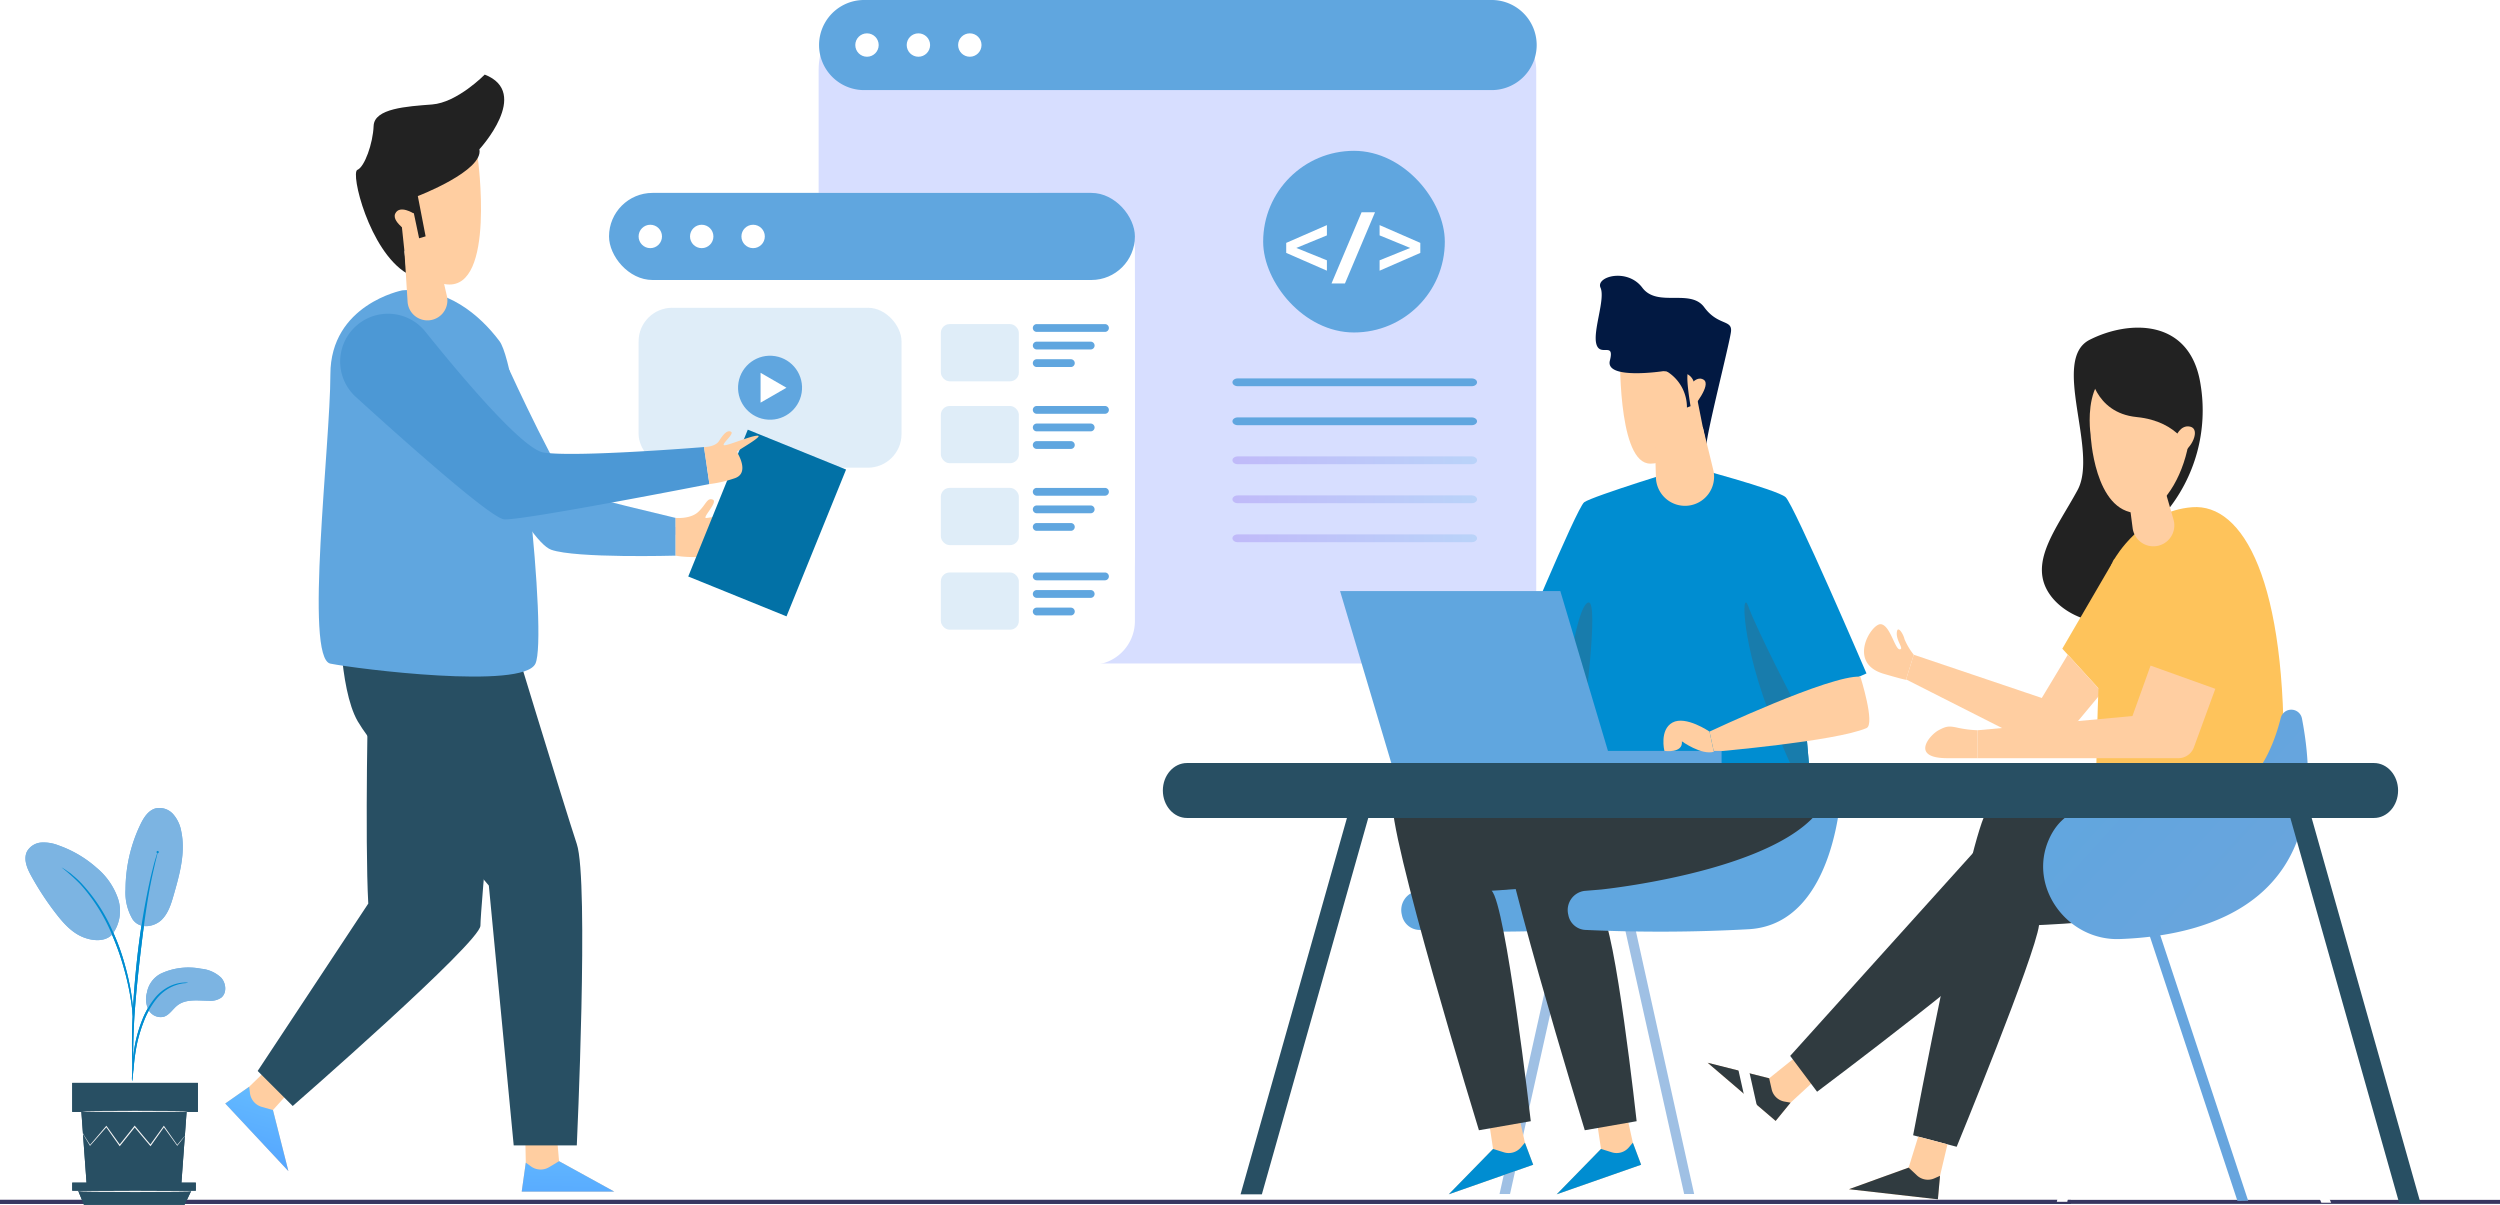 <svg xmlns="http://www.w3.org/2000/svg" xmlns:xlink="http://www.w3.org/1999/xlink" width="570" height="274.699" viewBox="0 0 570 274.699">
  <defs>
    <linearGradient id="linear-gradient" x1="0.549" y1="4.212" x2="0.436" y2="-4.431" gradientUnits="objectBoundingBox">
      <stop offset="0" stop-color="#0271a6"/>
      <stop offset="1" stop-color="#94ffff"/>
    </linearGradient>
    <filter id="Rectangle_45" x="129.858" y="37.981" width="137.9" height="122.629" filterUnits="userSpaceOnUse">
      <feOffset dy="3" input="SourceAlpha"/>
      <feGaussianBlur stdDeviation="3" result="blur"/>
      <feFlood flood-opacity="0.161"/>
      <feComposite operator="in" in2="blur"/>
      <feComposite in="SourceGraphic"/>
    </filter>
    <linearGradient id="linear-gradient-6" y1="0.5" x2="1" y2="0.5" gradientUnits="objectBoundingBox">
      <stop offset="0" stop-color="#6627e0"/>
      <stop offset="1" stop-color="#44a5e0"/>
    </linearGradient>
    <linearGradient id="linear-gradient-7" x1="0.998" y1="-8.286" x2="0.358" y2="3.571" gradientUnits="objectBoundingBox">
      <stop offset="0" stop-color="#94ffff"/>
      <stop offset="1" stop-color="#4995ff"/>
    </linearGradient>
    <linearGradient id="linear-gradient-8" x1="1.227" y1="-2.707" x2="0.289" y2="1.561" xlink:href="#linear-gradient-7"/>
    <linearGradient id="linear-gradient-12" x1="0.134" y1="0.201" x2="1.565" y2="1.168" gradientUnits="objectBoundingBox">
      <stop offset="0" stop-color="#60a6df"/>
      <stop offset="1" stop-color="#71a3db"/>
    </linearGradient>
  </defs>
  <g id="IT_Service_Fiji_ic_4" transform="translate(-212 -2213)">
    <g id="IT_Service_Nicaragua_ic_5" transform="translate(-600 -487.938)">
      <g id="Hire_Laravel_section_1" transform="translate(812 2699)">
        <g id="Hire_Laravel_section_1-2" data-name="Hire_Laravel_section_1" transform="translate(0 0)">
          <g id="Group_257103" data-name="Group 257103" transform="translate(0 186.133)">
            <g id="Group_257094" data-name="Group 257094" transform="translate(0 89.374)">
              <rect id="Rectangle_158365" data-name="Rectangle 158365" width="472.165" height="0.913" fill="#373660"/>
            </g>
            <g id="Group_254277" data-name="Group 254277" transform="translate(5.804)">
              <g id="Group_254259" data-name="Group 254259">
                <g id="Group_254245" data-name="Group 254245" transform="translate(27.492 36.421)">
                  <g id="Group_254244" data-name="Group 254244">
                    <path id="Path_110419" data-name="Path 110419" d="M690.957,377.23a14.847,14.847,0,0,1,9.211-1.119,7.65,7.65,0,0,1,4.55,2.031c1.137,1.255,1.352,3.463.047,4.542a4.355,4.355,0,0,1-2.869.727c-2.435-.028-5.136-.457-7.081,1.008-1.11.836-1.848,2.225-3.175,2.636a3.137,3.137,0,0,1-3.451-1.535,5.363,5.363,0,0,1-.39-3.956A6.041,6.041,0,0,1,690.957,377.23Z" transform="translate(-687.598 -375.851)" fill="#7cb4e2"/>
                  </g>
                </g>
                <g id="Group_254247" data-name="Group 254247" transform="translate(22.815)">
                  <g id="Group_254246" data-name="Group 254246">
                    <path id="Path_110420" data-name="Path 110420" d="M682.266,347.135c1.713,2.447,5.043,1.636,6.586.143s2.2-3.658,2.79-5.722c1.357-4.716,2.725-9.663,1.716-14.465a8.038,8.038,0,0,0-1.848-3.933,4.2,4.2,0,0,0-3.979-1.324c-1.679.443-2.722,2.088-3.476,3.652a34.488,34.488,0,0,0-3.407,14.8,11.96,11.96,0,0,0,1.618,6.851" transform="translate(-680.648 -321.725)" fill="#7cb4e2"/>
                  </g>
                </g>
                <g id="Group_254249" data-name="Group 254249" transform="translate(0 7.872)">
                  <g id="Group_254248" data-name="Group 254248">
                    <path id="Path_110421" data-name="Path 110421" d="M666.47,354.472a8.9,8.9,0,0,0,1.385-8.192A15.791,15.791,0,0,0,663,339.241a26.112,26.112,0,0,0-8.688-5.127,9.262,9.262,0,0,0-3.908-.664,4.1,4.1,0,0,0-3.279,1.984c-.914,1.744-.038,3.859.91,5.585a66.149,66.149,0,0,0,5.707,8.69c1.711,2.206,3.67,4.381,6.277,5.378s5.314.879,6.7-.929" transform="translate(-646.742 -333.424)" fill="#7cb4e2"/>
                  </g>
                </g>
                <g id="Group_254252" data-name="Group 254252" transform="translate(24.285 39.818)">
                  <g id="Group_254251" data-name="Group 254251">
                    <g id="Group_254250" data-name="Group 254250">
                      <path id="Path_110422" data-name="Path 110422" d="M682.864,403.4a5.352,5.352,0,0,0,.155-1.112l.3-3.035A43.8,43.8,0,0,1,684,394.8a34.312,34.312,0,0,1,1.618-5.253A19.342,19.342,0,0,1,688.3,384.8a10.011,10.011,0,0,1,3.391-2.819,9.478,9.478,0,0,1,2.856-.889,5.379,5.379,0,0,0,1.107-.16,5.2,5.2,0,0,0-1.126-.018,8.641,8.641,0,0,0-2.978.775,10,10,0,0,0-3.577,2.844,18.91,18.91,0,0,0-2.78,4.848,32.141,32.141,0,0,0-1.606,5.339,37.581,37.581,0,0,0-.592,4.506c-.1,1.289-.133,2.332-.15,3.053A5.249,5.249,0,0,0,682.864,403.4Z" transform="translate(-682.833 -380.9)" fill="#008dd1"/>
                    </g>
                  </g>
                </g>
                <g id="Group_254255" data-name="Group 254255" transform="translate(24.285 9.83)">
                  <g id="Group_254254" data-name="Group 254254">
                    <g id="Group_254253" data-name="Group 254253">
                      <path id="Path_110423" data-name="Path 110423" d="M683.073,386.486a2.18,2.18,0,0,0,.03-.516c0-.388,0-.875,0-1.475,0-1.28,0-3.133.065-5.42.114-4.576.507-9.5,1.268-16.443.721-6.528,1.688-14.125,2.708-19.064.219-1.123.439-2.134.647-3.019s.367-1.653.53-2.271c.14-.583.254-1.057.345-1.434a.259.259,0,1,0-.089-.026c-.113.371-.254.839-.429,1.414-.19.613-.385,1.373-.607,2.257s-.474,1.89-.715,3.012a167.564,167.564,0,0,0-2.847,17.69c-.762,6.957-1.106,13.291-1.137,17.878-.027,2.294.022,4.15.08,5.432.037.6.067,1.087.09,1.474A2.2,2.2,0,0,0,683.073,386.486Z" transform="translate(-682.833 -336.334)" fill="#008dd1"/>
                    </g>
                  </g>
                </g>
                <g id="Group_254258" data-name="Group 254258" transform="translate(8.213 13.566)">
                  <g id="Group_254257" data-name="Group 254257">
                    <g id="Group_254256" data-name="Group 254256">
                      <path id="Path_110424" data-name="Path 110424" d="M675.291,376.085a9.853,9.853,0,0,0-.011-1.541c-.057-.991-.193-2.422-.472-4.175a54.927,54.927,0,0,0-1.358-6.083,49.705,49.705,0,0,0-2.544-7.2,38.335,38.335,0,0,0-7.47-11.632,18.882,18.882,0,0,0-1.758-1.634c-.269-.228-.507-.455-.75-.635l-.682-.47a9.976,9.976,0,0,0-1.3-.831,46.033,46.033,0,0,1,4.252,3.794,40.39,40.39,0,0,1,7.283,11.59,56.816,56.816,0,0,1,2.558,7.131,61.818,61.818,0,0,1,1.445,6.022c.318,1.735.5,3.152.614,4.134A9.886,9.886,0,0,0,675.291,376.085Z" transform="translate(-658.948 -341.886)" fill="#008dd1"/>
                    </g>
                  </g>
                </g>
              </g>
              <g id="Group_254261" data-name="Group 254261" transform="translate(12.748 69.316)">
                <g id="Group_254260" data-name="Group 254260">
                  <path id="Path_110425" data-name="Path 110425" d="M665.686,424.738l1.224,16.772h21.546l1.224-16.772Z" transform="translate(-665.686 -424.738)" fill="#284f63"/>
                </g>
              </g>
              <g id="Group_254263" data-name="Group 254263" transform="translate(10.667 62.706)">
                <g id="Group_254262" data-name="Group 254262">
                  <rect id="Rectangle_158440" data-name="Rectangle 158440" width="28.647" height="6.611" fill="#284f63"/>
                </g>
              </g>
              <g id="Group_254265" data-name="Group 254265" transform="translate(10.667 85.446)">
                <g id="Group_254264" data-name="Group 254264">
                  <path id="Path_110426" data-name="Path 110426" d="M662.594,448.709v1.832h28.173v-1.832Z" transform="translate(-662.594 -448.709)" fill="#284f63"/>
                </g>
              </g>
              <g id="Group_254267" data-name="Group 254267" transform="translate(12.013 87.279)">
                <g id="Group_254266" data-name="Group 254266">
                  <path id="Path_110427" data-name="Path 110427" d="M665.914,454.657l-1.319-3.225h25.8l-1.539,3.225Z" transform="translate(-664.594 -451.432)" fill="#284f63"/>
                </g>
              </g>
              <g id="Group_254270" data-name="Group 254270" transform="translate(13.111 72.441)">
                <g id="Group_254269" data-name="Group 254269">
                  <g id="Group_254268" data-name="Group 254268">
                    <path id="Path_110428" data-name="Path 110428" d="M689.458,431.738a.727.727,0,0,1-.1.154l-.322.427-1.255,1.606-.056.071-.054-.074-3.084-4.265h.178l-3.036,4.3-.1.135-.106-.127-3.6-4.284.208,0-.2.249-3.219,4.036-.108.135-.1-.14-3.037-4.3.176.009-3.741,4.262-.067.075-.05-.085-1.172-1.968-.3-.523a.1.1,0,1,1,.034-.021l.332.5,1.229,1.932-.117-.009,3.681-4.314.093-.109.083.118,3.065,4.278-.207-.006,3.212-4.042.2-.249.1-.129.1.126,3.591,4.292-.2.008,3.066-4.277.09-.126.088.126,3.019,4.311-.11,0,1.305-1.566.35-.4A.708.708,0,0,1,689.458,431.738Z" transform="translate(-666.226 -429.382)" fill="#f5f5f5"/>
                  </g>
                </g>
              </g>
              <g id="Group_254273" data-name="Group 254273" transform="translate(12.927 69.072)">
                <g id="Group_254272" data-name="Group 254272">
                  <g id="Group_254271" data-name="Group 254271">
                    <path id="Path_110429" data-name="Path 110429" d="M690.068,424.508c0,.074-5.4.135-12.057.135s-12.058-.061-12.058-.135,5.4-.134,12.058-.134S690.068,424.434,690.068,424.508Z" transform="translate(-665.953 -424.374)" fill="#f5f5f5"/>
                  </g>
                </g>
              </g>
              <g id="Group_254276" data-name="Group 254276" transform="translate(11.923 87.325)">
                <g id="Group_254275" data-name="Group 254275">
                  <g id="Group_254274" data-name="Group 254274">
                    <path id="Path_110430" data-name="Path 110430" d="M690.668,451.636c0,.074-5.868.134-13.1.134s-13.1-.06-13.1-.134,5.866-.135,13.1-.135S690.668,451.562,690.668,451.636Z" transform="translate(-664.46 -451.501)" fill="#f5f5f5"/>
                  </g>
                </g>
              </g>
            </g>
          </g>
          <g id="Group_257104" data-name="Group 257104" transform="translate(0 0)">
            <g id="Group_257094-2" data-name="Group 257094">
              <g id="Group_257093" data-name="Group 257093" transform="translate(51.358 0)">
                <g id="Group_1" data-name="Group 1" transform="translate(0 0)">
                  <rect id="Rectangle_38" data-name="Rectangle 38" width="163.615" height="151.273" rx="16" transform="translate(135.288 1.937)" fill="#778fff" opacity="0.29"/>
                  <g id="Group_191" data-name="Group 191" transform="translate(123.604 48.194)">
                    <rect id="Rectangle_39" data-name="Rectangle 39" width="7.097" height="16.383" rx="3.549" transform="translate(1.458 25.557)" fill="url(#linear-gradient)"/>
                    <rect id="Rectangle_40" data-name="Rectangle 40" width="7.097" height="23.241" rx="3.549" transform="translate(14.293 18.7)" fill="url(#linear-gradient)"/>
                    <rect id="Rectangle_41" data-name="Rectangle 41" width="7.097" height="30.016" rx="3.549" transform="translate(27.128 11.925)" fill="url(#linear-gradient)"/>
                    <g id="Group_190" data-name="Group 190" transform="translate(0 1.265)">
                      <path id="Path_2217" data-name="Path 2217" d="M1552.167,873.244a.493.493,0,0,1-.071-.98c.195-.029,19.572-3.021,29.835-19.1a.493.493,0,1,1,.83.53c-10.511,16.468-30.324,19.517-30.524,19.546a.458.458,0,0,1-.071.005Z" transform="translate(-1551.672 -852.934)" fill="url(#linear-gradient)"/>
                    </g>
                    <path id="Path_2218" data-name="Path 2218" d="M1653.689,850.384a1.758,1.758,0,1,1-1.758-1.758A1.758,1.758,0,0,1,1653.689,850.384Z" transform="translate(-1621.254 -848.626)" fill="url(#linear-gradient)"/>
                  </g>
                  <g id="Group_217" data-name="Group 217" transform="translate(87.5 45.919)">
                    <g id="Group_193" data-name="Group 193">
                      <g id="Group_192" data-name="Group 192">
                        <rect id="Rectangle_44" data-name="Rectangle 44" width="119.9" height="104.629" rx="22.033" fill="#fff"/>
                      </g>
                    </g>
                    <g transform="matrix(1, 0, 0, 1, -138.86, -43.98)" filter="url(#Rectangle_45)">
                      <path id="Rectangle_45-2" data-name="Rectangle 45" d="M10,0h99.9a10,10,0,0,1,10,10V94.629a10,10,0,0,1-10,10H10a10,10,0,0,1-10-10V10A10,10,0,0,1,10,0Z" transform="translate(138.86 43.98)" fill="#fff"/>
                    </g>
                    <rect id="Rectangle_47" data-name="Rectangle 47" width="119.9" height="19.859" rx="9.929" fill="#60a6df"/>
                    <g id="Group_195" data-name="Group 195" transform="translate(6.743 7.262)">
                      <g id="Group_194" data-name="Group 194" transform="translate(0 0)">
                        <circle id="Ellipse_8" data-name="Ellipse 8" cx="2.667" cy="2.667" r="2.667" fill="#fff"/>
                      </g>
                    </g>
                    <g id="Group_197" data-name="Group 197" transform="translate(18.465 7.262)">
                      <g id="Group_196" data-name="Group 196" transform="translate(0 0)">
                        <circle id="Ellipse_9" data-name="Ellipse 9" cx="2.667" cy="2.667" r="2.667" fill="#fff"/>
                      </g>
                    </g>
                    <g id="Group_199" data-name="Group 199" transform="translate(30.187 7.262)">
                      <g id="Group_198" data-name="Group 198" transform="translate(0 0)">
                        <circle id="Ellipse_10" data-name="Ellipse 10" cx="2.667" cy="2.667" r="2.667" fill="#fff"/>
                      </g>
                    </g>
                    <rect id="Rectangle_48" data-name="Rectangle 48" width="59.947" height="36.457" rx="7.659" transform="translate(6.743 26.193)" fill="#60a6df" opacity="0.2"/>
                    <g id="Group_201" data-name="Group 201" transform="translate(28.344 36.05)">
                      <circle id="Ellipse_11" data-name="Ellipse 11" cx="7.297" cy="7.297" r="7.297" transform="matrix(0.16, -0.987, 0.987, 0.16, 0, 14.405)" fill="#60a6df"/>
                      <g id="Group_200" data-name="Group 200" transform="translate(6.21 4.965)">
                        <path id="Path_2219" data-name="Path 2219" d="M1486.839,1116.6l-5.9-3.405h0V1120h0Z" transform="translate(-1480.941 -1113.192)" fill="#fff"/>
                      </g>
                    </g>
                    <g id="Group_204" data-name="Group 204" transform="translate(5.852 76.176)" opacity="0.2">
                      <path id="Path_2222" data-name="Path 2222" d="M1416.749,1234.729h-32.678a.889.889,0,0,1,0-1.778h32.678a.889.889,0,1,1,0,1.778Z" transform="translate(-1383.181 -1232.951)" fill="url(#linear-gradient-6)"/>
                    </g>
                    <rect id="Rectangle_49" data-name="Rectangle 49" width="17.784" height="13.042" rx="2" transform="translate(75.656 29.913)" fill="#60a6df" opacity="0.2"/>
                    <rect id="Rectangle_50" data-name="Rectangle 50" width="17.784" height="13.042" rx="2" transform="translate(75.656 48.587)" fill="#60a6df" opacity="0.2"/>
                    <rect id="Rectangle_51" data-name="Rectangle 51" width="17.784" height="13.042" rx="2" transform="translate(75.656 67.26)" fill="#60a6df" opacity="0.2"/>
                    <rect id="Rectangle_51-2" data-name="Rectangle 51" width="17.784" height="13.042" rx="2" transform="translate(75.656 86.548)" fill="#60a6df" opacity="0.2"/>
                    <g id="Group_208" data-name="Group 208" transform="translate(96.626 29.914)">
                      <g id="Group_205" data-name="Group 205" transform="translate(0 0)">
                        <path id="Path_2223" data-name="Path 2223" d="M1708.818,1146.139h-15.561a.889.889,0,1,1,0-1.778h15.561a.889.889,0,1,1,0,1.778Z" transform="translate(-1692.367 -1144.361)" fill="#60a6df"/>
                      </g>
                      <g id="Group_206" data-name="Group 206" transform="translate(0.002 4.004)">
                        <path id="Path_2224" data-name="Path 2224" d="M1705.562,1159.779h-12.3a.889.889,0,0,1,0-1.779h12.3a.889.889,0,1,1,0,1.779Z" transform="translate(-1692.371 -1158.001)" fill="#60a6df"/>
                      </g>
                      <g id="Group_207" data-name="Group 207" transform="translate(0 8.009)">
                        <path id="Path_2225" data-name="Path 2225" d="M1701.036,1173.419h-7.78a.889.889,0,1,1,0-1.778h7.78a.889.889,0,1,1,0,1.778Z" transform="translate(-1692.366 -1171.641)" fill="#60a6df"/>
                      </g>
                    </g>
                    <g id="Group_212" data-name="Group 212" transform="translate(96.626 48.586)">
                      <g id="Group_209" data-name="Group 209" transform="translate(0 0)">
                        <path id="Path_2226" data-name="Path 2226" d="M1708.818,1209.739h-15.561a.889.889,0,1,1,0-1.779h15.561a.889.889,0,1,1,0,1.779Z" transform="translate(-1692.367 -1207.961)" fill="#60a6df"/>
                      </g>
                      <g id="Group_210" data-name="Group 210" transform="translate(0.002 4.004)">
                        <path id="Path_2227" data-name="Path 2227" d="M1705.562,1223.379h-12.3a.889.889,0,0,1,0-1.778h12.3a.889.889,0,1,1,0,1.778Z" transform="translate(-1692.371 -1221.601)" fill="#60a6df"/>
                      </g>
                      <g id="Group_211" data-name="Group 211" transform="translate(0 8.009)">
                        <path id="Path_2228" data-name="Path 2228" d="M1701.036,1237.02h-7.78a.889.889,0,1,1,0-1.778h7.78a.889.889,0,1,1,0,1.778Z" transform="translate(-1692.366 -1235.241)" fill="#60a6df"/>
                      </g>
                    </g>
                    <g id="Group_216" data-name="Group 216" transform="translate(96.626 67.262)">
                      <g id="Group_213" data-name="Group 213" transform="translate(0.001 0)">
                        <path id="Path_2229" data-name="Path 2229" d="M1708.818,1273.35h-15.561a.889.889,0,1,1,0-1.778h15.561a.889.889,0,0,1,0,1.778Z" transform="translate(-1692.368 -1271.572)" fill="#60a6df"/>
                      </g>
                      <g id="Group_214" data-name="Group 214" transform="translate(0.002 4.004)">
                        <path id="Path_2230" data-name="Path 2230" d="M1705.562,1286.989h-12.3a.889.889,0,0,1,0-1.778h12.3a.889.889,0,1,1,0,1.778Z" transform="translate(-1692.371 -1285.211)" fill="#60a6df"/>
                      </g>
                      <g id="Group_215" data-name="Group 215" transform="translate(0 8.009)">
                        <path id="Path_2231" data-name="Path 2231" d="M1701.036,1300.629h-7.78a.889.889,0,1,1,0-1.778h7.78a.889.889,0,1,1,0,1.778Z" transform="translate(-1692.366 -1298.851)" fill="#60a6df"/>
                      </g>
                    </g>
                    <g id="Group_216-2" data-name="Group 216" transform="translate(96.626 86.55)">
                      <g id="Group_213-2" data-name="Group 213" transform="translate(0.001 0)">
                        <path id="Path_2229-2" data-name="Path 2229" d="M1708.818,1273.35h-15.561a.889.889,0,1,1,0-1.778h15.561a.889.889,0,0,1,0,1.778Z" transform="translate(-1692.368 -1271.572)" fill="#60a6df"/>
                      </g>
                      <g id="Group_214-2" data-name="Group 214" transform="translate(0.002 4.004)">
                        <path id="Path_2230-2" data-name="Path 2230" d="M1705.562,1286.989h-12.3a.889.889,0,0,1,0-1.778h12.3a.889.889,0,1,1,0,1.778Z" transform="translate(-1692.371 -1285.211)" fill="#60a6df"/>
                      </g>
                      <g id="Group_215-2" data-name="Group 215" transform="translate(0 8.009)">
                        <path id="Path_2231-2" data-name="Path 2231" d="M1701.036,1300.629h-7.78a.889.889,0,1,1,0-1.778h7.78a.889.889,0,1,1,0,1.778Z" transform="translate(-1692.366 -1298.851)" fill="#60a6df"/>
                      </g>
                    </g>
                  </g>
                  <path id="Rectangle_52" data-name="Rectangle 52" d="M10.272,0H153.344a10.272,10.272,0,1,1,0,20.543H10.272A10.272,10.272,0,0,1,10.272,0Z" transform="translate(135.288 1.937)" fill="#60a6df"/>
                  <g id="Group_224" data-name="Group 224" transform="translate(143.649 9.541)">
                    <g id="Group_219" data-name="Group 219" transform="translate(0 0)">
                      <g id="Group_218" data-name="Group 218">
                        <circle id="Ellipse_12" data-name="Ellipse 12" cx="2.667" cy="2.667" r="2.667" fill="#fff"/>
                      </g>
                    </g>
                    <g id="Group_221" data-name="Group 221" transform="translate(11.722 0)">
                      <g id="Group_220" data-name="Group 220" transform="translate(0)">
                        <circle id="Ellipse_13" data-name="Ellipse 13" cx="2.667" cy="2.667" r="2.667" fill="#fff"/>
                      </g>
                    </g>
                    <g id="Group_223" data-name="Group 223" transform="translate(23.445 0)">
                      <g id="Group_222" data-name="Group 222" transform="translate(0)">
                        <circle id="Ellipse_14" data-name="Ellipse 14" cx="2.667" cy="2.667" r="2.667" fill="#fff"/>
                      </g>
                    </g>
                  </g>
                  <g id="Group_225" data-name="Group 225" transform="translate(0 18.944)">
                    <path id="Path_2232" data-name="Path 2232" d="M1719.908,1586.41l.659,7.561,12.583,6.926h-21.1l.931-6.6-.146-7.565Z" transform="translate(-1644.459 -1346.226)" fill="#ffcea1"/>
                    <path id="Path_2233" data-name="Path 2233" d="M1712.05,1612.444l.931-6.6,1.167.853a3.747,3.747,0,0,0,4.143.187l2.272-1.366,12.583,6.926Z" transform="translate(-1644.457 -1357.772)" fill="url(#linear-gradient-7)"/>
                    <path id="Path_2234" data-name="Path 2234" d="M1557.217,1554.253l-5.077,5.642,3.527,13.923-14.4-15.419,5.459-3.824,5.429-5.27Z" transform="translate(-1541.267 -1323.808)" fill="#ffcea1"/>
                    <path id="Path_2235" data-name="Path 2235" d="M1541.27,1566.453l5.459-3.824.172,1.435a3.749,3.749,0,0,0,2.692,3.156l2.549.728,3.526,13.923Z" transform="translate(-1541.269 -1331.857)" fill="url(#linear-gradient-8)"/>
                    <path id="Path_2236" data-name="Path 2236" d="M1585.153,1327.88s-.8,36.761,0,51.146l-25.219,38.165,7.992,7.991s42.8-37.3,42.8-41.13,4-46.984,4-46.984Z" transform="translate(-1552.545 -1190.017)" fill="#284f63"/>
                    <path id="Path_2237" data-name="Path 2237" d="M1607.077,1285.48s-.237,18.78,4.158,26.373,29.893,37.453,29.893,37.453l5.669,59.244h14.385s2.8-60.335,0-68.726-16.783-54.341-16.783-54.341Z" transform="translate(-1581.03 -1164.398)" fill="#284f63"/>
                    <path id="Path_2238" data-name="Path 2238" d="M1691.115,1149.64s12.354,27.024,15.151,28.023,22.776,5.738,22.776,5.738V1192s-22.776.655-28.37-1.343-18.58-29.169-18.58-29.169Z" transform="translate(-1626.355 -1082.322)" fill="#60a6df"/>
                    <path id="Path_2239" data-name="Path 2239" d="M1614.142,1103.716s-16.382,3.2-16.382,19.18-5.994,64.731,0,65.929,43.952,5.994,46.75,0-3.7-67.527-8.191-73.521S1624.232,1102.818,1614.142,1103.716Z" transform="translate(-1573.791 -1054.523)" fill="#60a6df"/>
                    <path id="Path_2240" data-name="Path 2240" d="M1610.4,1120.79a10.9,10.9,0,0,1,16.479.593c8.72,10.854,22.25,26.817,26.977,27.575,7.192,1.153,36.561-1.246,36.561-1.246l1.241,8.433s-42.6,8.348-46.792,8.049c-2.949-.21-22.484-17.6-33.831-27.913a10.894,10.894,0,0,1-.634-15.494Z" transform="translate(-1581.269 -1062.787)" fill="#4c98d5"/>
                    <path id="Path_2241" data-name="Path 2241" d="M1658.752,1027.53s4.1,29.888-7,28.852-12.294-14.368-10.812-23.848Z" transform="translate(-1601.178 -1008.541)" fill="#ffcea1"/>
                    <path id="Path_2242" data-name="Path 2242" d="M1632.424,1016.432l-1.777-9.183s15.045-5.777,14.039-10.665c0,0,11.882-12.886,1.217-17.033,0,0-6.221,6.369-12,6.813s-13.183.888-13.331,4.886-2.074,9.378-3.7,10.021,2.666,18.418,11.257,23.6l-1.481-14.071,3.11.444,1.185,5.629Z" transform="translate(-1586.743 -979.55)" fill="#222"/>
                    <path id="Path_2243" data-name="Path 2243" d="M1653.326,1087.794l.833,3.607a4.543,4.543,0,0,1-5.274,5.484h0a4.541,4.541,0,0,1-3.689-4.181l-.721-11.577Z" transform="translate(-1603.627 -1040.925)" fill="#ffcea1"/>
                    <path id="Path_2244" data-name="Path 2244" d="M1643.255,1058.206s-3.264-2.112-4.263,0,4.263,5.008,4.263,5.008Z" transform="translate(-1600.237 -1026.508)" fill="#ffcea1"/>
                    <path id="Path_2245" data-name="Path 2245" d="M1800.709,1228.429s3.369.322,5.167-1.376,2-3.3,3.3-2.8-2.5,4.2-1.5,4.2a13.943,13.943,0,0,0,6.127-2.193c2.274-1.507,4.861,10.261-2.831,10.861s-10.262-.1-10.262-.1Z" transform="translate(-1698.026 -1127.35)" fill="#ffcea1"/>
                    <rect id="Rectangle_53" data-name="Rectangle 53" width="24.18" height="36.126" transform="translate(119.139 80.958) rotate(22.078)" fill="#0271a6"/>
                    <path id="Path_2246" data-name="Path 2246" d="M1817.05,1188.626s2.547.019,3.446-1.4,1.8-2.547,2.7-2.1-2.248,2.847-1.573,3.072,6.092-2.173,7.641-2.173-4.795,3.5-4.72,3.671,3.094,4.844-.49,6.039a27.552,27.552,0,0,1-5.761,1.326Z" transform="translate(-1707.9 -1103.701)" fill="#ffcea1"/>
                  </g>
                  <g id="Group_312185" data-name="Group 312185" transform="translate(0.398)">
                    <g id="Group_228" data-name="Group 228" transform="translate(229.244 88.215)">
                      <path id="Path_2250" data-name="Path 2250" d="M1875.51,1013.969h-53.366c-.662,0-1.2-.4-1.2-.889s.537-.889,1.2-.889h53.366c.662,0,1.2.4,1.2.889S1876.173,1013.969,1875.51,1013.969Z" transform="translate(-1820.945 -1012.191)" fill="#60a6df"/>
                    </g>
                    <g id="Group_229" data-name="Group 229" transform="translate(229.244 97.104)">
                      <path id="Path_2251" data-name="Path 2251" d="M1875.51,1044.25h-53.366c-.662,0-1.2-.4-1.2-.889s.537-.889,1.2-.889h53.366c.663,0,1.2.4,1.2.889S1876.173,1044.25,1875.51,1044.25Z" transform="translate(-1820.946 -1042.471)" fill="#60a6df"/>
                    </g>
                    <g id="Group_230" data-name="Group 230" transform="translate(229.244 105.997)">
                      <path id="Path_2252" data-name="Path 2252" d="M1875.51,1074.539h-53.366c-.662,0-1.2-.4-1.2-.889s.537-.889,1.2-.889h53.366c.663,0,1.2.4,1.2.889s-.536.889-1.2.889Z" transform="translate(-1820.946 -1072.761)" opacity="0.2" fill="url(#linear-gradient-6)"/>
                    </g>
                    <g id="Group_231" data-name="Group 231" transform="translate(229.244 114.891)">
                      <path id="Path_2253" data-name="Path 2253" d="M1875.51,1104.829h-53.366c-.662,0-1.2-.4-1.2-.889s.537-.889,1.2-.889h53.366c.663,0,1.2.4,1.2.889s-.536.889-1.2.889Z" transform="translate(-1820.946 -1103.052)" opacity="0.2" fill="url(#linear-gradient-6)"/>
                    </g>
                    <g id="Group_232" data-name="Group 232" transform="translate(229.244 123.779)">
                      <path id="Path_2254" data-name="Path 2254" d="M1875.51,1135.109h-53.366c-.662,0-1.2-.4-1.2-.889s.537-.889,1.2-.889h53.366c.663,0,1.2.4,1.2.889s-.536.889-1.2.889Z" transform="translate(-1820.946 -1133.331)" opacity="0.2" fill="url(#linear-gradient-6)"/>
                    </g>
                  </g>
                </g>
              </g>
              <rect id="Rectangle_158365-2" data-name="Rectangle 158365" width="570" height="0.913" transform="translate(0 275.507)" fill="#373660"/>
            </g>
            <g id="Group_254277-2" data-name="Group 254277" transform="translate(5.804 186.133)">
              <g id="Group_254259-2" data-name="Group 254259">
                <g id="Group_254245-2" data-name="Group 254245" transform="translate(27.492 36.421)">
                  <g id="Group_254244-2" data-name="Group 254244">
                    <path id="Path_110419-2" data-name="Path 110419" d="M690.957,377.23a14.847,14.847,0,0,1,9.211-1.119,7.65,7.65,0,0,1,4.55,2.031c1.137,1.255,1.352,3.463.047,4.542a4.355,4.355,0,0,1-2.869.727c-2.435-.028-5.136-.457-7.081,1.008-1.11.836-1.848,2.225-3.175,2.636a3.137,3.137,0,0,1-3.451-1.535,5.363,5.363,0,0,1-.39-3.956A6.041,6.041,0,0,1,690.957,377.23Z" transform="translate(-687.598 -375.851)" fill="#7cb4e2"/>
                  </g>
                </g>
                <g id="Group_254247-2" data-name="Group 254247" transform="translate(22.815)">
                  <g id="Group_254246-2" data-name="Group 254246">
                    <path id="Path_110420-2" data-name="Path 110420" d="M682.266,347.135c1.713,2.447,5.043,1.636,6.586.143s2.2-3.658,2.79-5.722c1.357-4.716,2.725-9.663,1.716-14.465a8.038,8.038,0,0,0-1.848-3.933,4.2,4.2,0,0,0-3.979-1.324c-1.679.443-2.722,2.088-3.476,3.652a34.488,34.488,0,0,0-3.407,14.8,11.96,11.96,0,0,0,1.618,6.851" transform="translate(-680.648 -321.725)" fill="#7cb4e2"/>
                  </g>
                </g>
                <g id="Group_254249-2" data-name="Group 254249" transform="translate(0 7.872)">
                  <g id="Group_254248-2" data-name="Group 254248">
                    <path id="Path_110421-2" data-name="Path 110421" d="M666.47,354.472a8.9,8.9,0,0,0,1.385-8.192A15.791,15.791,0,0,0,663,339.241a26.112,26.112,0,0,0-8.688-5.127,9.262,9.262,0,0,0-3.908-.664,4.1,4.1,0,0,0-3.279,1.984c-.914,1.744-.038,3.859.91,5.585a66.149,66.149,0,0,0,5.707,8.69c1.711,2.206,3.67,4.381,6.277,5.378s5.314.879,6.7-.929" transform="translate(-646.742 -333.424)" fill="#7cb4e2"/>
                  </g>
                </g>
                <g id="Group_254252-2" data-name="Group 254252" transform="translate(24.285 39.818)">
                  <g id="Group_254251-2" data-name="Group 254251">
                    <g id="Group_254250-2" data-name="Group 254250">
                      <path id="Path_110422-2" data-name="Path 110422" d="M682.864,403.4a5.352,5.352,0,0,0,.155-1.112l.3-3.035A43.8,43.8,0,0,1,684,394.8a34.312,34.312,0,0,1,1.618-5.253A19.342,19.342,0,0,1,688.3,384.8a10.011,10.011,0,0,1,3.391-2.819,9.478,9.478,0,0,1,2.856-.889,5.379,5.379,0,0,0,1.107-.16,5.2,5.2,0,0,0-1.126-.018,8.641,8.641,0,0,0-2.978.775,10,10,0,0,0-3.577,2.844,18.91,18.91,0,0,0-2.78,4.848,32.141,32.141,0,0,0-1.606,5.339,37.581,37.581,0,0,0-.592,4.506c-.1,1.289-.133,2.332-.15,3.053A5.249,5.249,0,0,0,682.864,403.4Z" transform="translate(-682.833 -380.9)" fill="#008dd1"/>
                    </g>
                  </g>
                </g>
                <g id="Group_254255-2" data-name="Group 254255" transform="translate(24.285 9.83)">
                  <g id="Group_254254-2" data-name="Group 254254">
                    <g id="Group_254253-2" data-name="Group 254253">
                      <path id="Path_110423-2" data-name="Path 110423" d="M683.073,386.486a2.18,2.18,0,0,0,.03-.516c0-.388,0-.875,0-1.475,0-1.28,0-3.133.065-5.42.114-4.576.507-9.5,1.268-16.443.721-6.528,1.688-14.125,2.708-19.064.219-1.123.439-2.134.647-3.019s.367-1.653.53-2.271c.14-.583.254-1.057.345-1.434a.259.259,0,1,0-.089-.026c-.113.371-.254.839-.429,1.414-.19.613-.385,1.373-.607,2.257s-.474,1.89-.715,3.012a167.564,167.564,0,0,0-2.847,17.69c-.762,6.957-1.106,13.291-1.137,17.878-.027,2.294.022,4.15.08,5.432.037.6.067,1.087.09,1.474A2.2,2.2,0,0,0,683.073,386.486Z" transform="translate(-682.833 -336.334)" fill="#008dd1"/>
                    </g>
                  </g>
                </g>
                <g id="Group_254258-2" data-name="Group 254258" transform="translate(8.213 13.566)">
                  <g id="Group_254257-2" data-name="Group 254257">
                    <g id="Group_254256-2" data-name="Group 254256">
                      <path id="Path_110424-2" data-name="Path 110424" d="M675.291,376.085a9.853,9.853,0,0,0-.011-1.541c-.057-.991-.193-2.422-.472-4.175a54.927,54.927,0,0,0-1.358-6.083,49.705,49.705,0,0,0-2.544-7.2,38.335,38.335,0,0,0-7.47-11.632,18.882,18.882,0,0,0-1.758-1.634c-.269-.228-.507-.455-.75-.635l-.682-.47a9.976,9.976,0,0,0-1.3-.831,46.033,46.033,0,0,1,4.252,3.794,40.39,40.39,0,0,1,7.283,11.59,56.816,56.816,0,0,1,2.558,7.131,61.818,61.818,0,0,1,1.445,6.022c.318,1.735.5,3.152.614,4.134A9.886,9.886,0,0,0,675.291,376.085Z" transform="translate(-658.948 -341.886)" fill="#008dd1"/>
                    </g>
                  </g>
                </g>
              </g>
              <g id="Group_254261-2" data-name="Group 254261" transform="translate(12.748 69.316)">
                <g id="Group_254260-2" data-name="Group 254260">
                  <path id="Path_110425-2" data-name="Path 110425" d="M665.686,424.738l1.224,16.772h21.546l1.224-16.772Z" transform="translate(-665.686 -424.738)" fill="#284f63"/>
                </g>
              </g>
              <g id="Group_254263-2" data-name="Group 254263" transform="translate(10.667 62.706)">
                <g id="Group_254262-2" data-name="Group 254262">
                  <rect id="Rectangle_158440-2" data-name="Rectangle 158440" width="28.647" height="6.611" fill="#284f63"/>
                </g>
              </g>
              <g id="Group_254265-2" data-name="Group 254265" transform="translate(10.667 85.446)">
                <g id="Group_254264-2" data-name="Group 254264">
                  <path id="Path_110426-2" data-name="Path 110426" d="M662.594,448.709v1.832h28.173v-1.832Z" transform="translate(-662.594 -448.709)" fill="#284f63"/>
                </g>
              </g>
              <g id="Group_254267-2" data-name="Group 254267" transform="translate(12.013 87.279)">
                <g id="Group_254266-2" data-name="Group 254266">
                  <path id="Path_110427-2" data-name="Path 110427" d="M665.914,454.657l-1.319-3.225h25.8l-1.539,3.225Z" transform="translate(-664.594 -451.432)" fill="#284f63"/>
                </g>
              </g>
              <g id="Group_254270-2" data-name="Group 254270" transform="translate(13.111 72.441)">
                <g id="Group_254269-2" data-name="Group 254269">
                  <g id="Group_254268-2" data-name="Group 254268">
                    <path id="Path_110428-2" data-name="Path 110428" d="M689.458,431.738a.727.727,0,0,1-.1.154l-.322.427-1.255,1.606-.056.071-.054-.074-3.084-4.265h.178l-3.036,4.3-.1.135-.106-.127-3.6-4.284.208,0-.2.249-3.219,4.036-.108.135-.1-.14-3.037-4.3.176.009-3.741,4.262-.067.075-.05-.085-1.172-1.968-.3-.523a.1.1,0,1,1,.034-.021l.332.5,1.229,1.932-.117-.009,3.681-4.314.093-.109.083.118,3.065,4.278-.207-.006,3.212-4.042.2-.249.1-.129.1.126,3.591,4.292-.2.008,3.066-4.277.09-.126.088.126,3.019,4.311-.11,0,1.305-1.566.35-.4A.708.708,0,0,1,689.458,431.738Z" transform="translate(-666.226 -429.382)" fill="#f5f5f5"/>
                  </g>
                </g>
              </g>
              <g id="Group_254273-2" data-name="Group 254273" transform="translate(12.927 69.072)">
                <g id="Group_254272-2" data-name="Group 254272">
                  <g id="Group_254271-2" data-name="Group 254271">
                    <path id="Path_110429-2" data-name="Path 110429" d="M690.068,424.508c0,.074-5.4.135-12.057.135s-12.058-.061-12.058-.135,5.4-.134,12.058-.134S690.068,424.434,690.068,424.508Z" transform="translate(-665.953 -424.374)" fill="#f5f5f5"/>
                  </g>
                </g>
              </g>
              <g id="Group_254276-2" data-name="Group 254276" transform="translate(11.923 87.325)">
                <g id="Group_254275-2" data-name="Group 254275">
                  <g id="Group_254274-2" data-name="Group 254274">
                    <path id="Path_110430-2" data-name="Path 110430" d="M690.668,451.636c0,.074-5.868.134-13.1.134s-13.1-.06-13.1-.134,5.866-.135,13.1-.135S690.668,451.562,690.668,451.636Z" transform="translate(-664.46 -451.501)" fill="#f5f5f5"/>
                  </g>
                </g>
              </g>
            </g>
          </g>
          <g id="Group_312184" data-name="Group 312184" transform="translate(38.774 -30.41)">
            <g id="Group_176" data-name="Group 176" transform="translate(350.561 107.054)">
              <path id="Path_2170" data-name="Path 2170" d="M2477.109,1147.822a36.39,36.39,0,0,0,8.043-29.342c-2.34-15.157-16.383-14.7-25.287-10.173s2.062,25.354-2.755,34.259-11.532,16.787-6.131,24.085,20.728,10.072,24.231-3.357S2477.109,1147.822,2477.109,1147.822Z" transform="translate(-2372.76 -1105.539)" fill="#222"/>
              <path id="Path_2171" data-name="Path 2171" d="M2472.317,1245.17l-11.277,19.358,9.051,9.926,7.806-14.642Z" transform="translate(-2380.17 -1191.333)" fill="#fec35b"/>
              <path id="Path_2172" data-name="Path 2172" d="M2405.53,1298.95l-5.928,9.859-29.195-9.859-1.751,5.628,33.136,16.787,11.531-13.867Z" transform="translate(-2323.407 -1224.377)" fill="#ffcea1"/>
              <path id="Path_2173" data-name="Path 2173" d="M2477.434,1143.756s.777,17.711,10.7,17.906,18.379-27.33,5.45-32.115C2474.127,1122.347,2477.434,1143.756,2477.434,1143.756Z" transform="translate(-2390.113 -1119.381)" fill="#ffcea1"/>
              <path id="Path_2174" data-name="Path 2174" d="M2485.375,1223.34s6.131-10.8,17.662-11.678,21.684,16.583,20.809,59.791h-42.677S2481.582,1227.134,2485.375,1223.34Z" transform="translate(-2392.539 -1170.726)" fill="#fec35b"/>
              <path id="Path_2175" data-name="Path 2175" d="M2508.487,1212.253h0a4.776,4.776,0,0,1-7.018-3.58l-.729-5.6,7.828-4.044,2.222,7.71A4.775,4.775,0,0,1,2508.487,1212.253Z" transform="translate(-2404.564 -1162.981)" fill="#ffcea1"/>
              <path id="Path_2176" data-name="Path 2176" d="M2271.1,1537.41l-5.766,4.629-14.031-3.54,15.509,13.259,3.4-4.163,5.423-4.993Z" transform="translate(-2251.3 -1370.894)" fill="#ffcea1"/>
              <path id="Path_2177" data-name="Path 2177" d="M2266.816,1553.488l3.4-4.163-1.386-.246a3.652,3.652,0,0,1-2.923-2.791l-.569-2.519-14.03-3.541Z" transform="translate(-2251.303 -1372.627)" fill="#303b40"/>
              <path id="Path_2178" data-name="Path 2178" d="M2345.388,1405.93l-45.252,50.215,6.131,8.174s44.376-33.281,46.42-37.953S2345.388,1405.93,2345.388,1405.93Z" transform="translate(-2281.306 -1290.109)" fill="#303b40"/>
              <path id="Path_2179" data-name="Path 2179" d="M2515.369,1229.332l-8.14,24.812,17.954,6.083,7.328-24.214a10.252,10.252,0,0,0-2.022-9.634h0a8.849,8.849,0,0,0-15.12,2.954Z" transform="translate(-2408.55 -1177.883)" fill="#fec35b"/>
              <path id="Path_2180" data-name="Path 2180" d="M2425.96,1387.97s-32.406-4.291-36.2,0-16.933,74.065-16.933,74.065l9.927,2.627s17.906-43.542,18.782-50.549c0,0,36.1-1.418,43.111-7.548s11.094-18.6,11.094-18.6Z" transform="translate(-2325.969 -1277.903)" fill="#303b40"/>
              <path id="Path_2181" data-name="Path 2181" d="M2450.344,1305.37l-4.134,11.506-35.309,3.238-.024,6.367h45.794a3.788,3.788,0,0,0,3.558-2.487l4.876-13.327Z" transform="translate(-2349.349 -1228.321)" fill="#ffcea1"/>
              <g id="Group_172" data-name="Group 172" transform="translate(99.111 132.864)">
                <path id="Path_2182" data-name="Path 2182" d="M2530.041,1516.367l-21.689-65.5,2.217-.734,21.918,66.193Z" transform="translate(-2508.351 -1450.132)" fill="#67a5de"/>
              </g>
              <g id="Group_173" data-name="Group 173" transform="translate(79.62 133.807)">
                <path id="Path_2183" data-name="Path 2183" d="M2460.189,1518.072H2457.8l14.054-65.494,2.283.485Z" transform="translate(-2457.8 -1452.578)" fill="#fff"/>
              </g>
              <g id="Group_174" data-name="Group 174" transform="translate(111.345 132.769)">
                <path id="Path_2184" data-name="Path 2184" d="M2568.671,1516.638l-28.591-65.823,2.142-.931,28.679,66.755Z" transform="translate(-2540.08 -1449.884)" fill="#fff"/>
              </g>
              <g id="Group_175" data-name="Group 175" transform="translate(76.501 87.102)">
                <path id="Path_2185" data-name="Path 2185" d="M2508.719,1333.454a2.475,2.475,0,0,0-4.823-.166c-2.6,10.39-9.325,23.234-26.685,20.26-16.929-2.9-23.4,1.144-26.191,7.494-4.8,10.9,4.262,23.122,16.16,22.7C2488.122,1382.987,2516.67,1374.7,2508.719,1333.454Z" transform="translate(-2449.71 -1331.446)" fill="url(#linear-gradient-12)"/>
              </g>
              <path id="Path_2186" data-name="Path 2186" d="M2350.675,1583.91l-2.186,7.063-13.607,4.921,20.274,2.3.486-5.352,1.7-7.172Z" transform="translate(-2302.655 -1399.465)" fill="#ffcea1"/>
              <path id="Path_2187" data-name="Path 2187" d="M2477.22,1123.081s.895,9.537,10.724,10.51,12.224,7.785,12.224,7.785l.8-13.916-9.422-9.44h-10.121Z" transform="translate(-2390.111 -1113.208)" fill="#222"/>
              <path id="Path_2188" data-name="Path 2188" d="M2528,1166.384s1.044-2.973,3.368-2.408.427,4.964-2.2,6.131Z" transform="translate(-2421.313 -1141.4)" fill="#ffcea1"/>
              <path id="Path_2189" data-name="Path 2189" d="M2355.161,1609.458l.486-5.352-1.286.572a3.652,3.652,0,0,1-3.983-.676l-1.882-1.77-13.607,4.921Z" transform="translate(-2302.658 -1410.722)" fill="#303b40"/>
              <path id="Path_2190" data-name="Path 2190" d="M2355.125,1287.851a15,15,0,0,1-2.117-3.568c-.219-1.095-1.605-3.358-1.752-1.46s1.752,3.795.658,3.795-2.177-5.51-4.293-5.731-7.809,8.832.657,11.313c6.452,1.891,5.1,1.277,5.1,1.277Z" transform="translate(-2308.122 -1213.277)" fill="#ffcea1"/>
              <path id="Path_2191" data-name="Path 2191" d="M2391.921,1342.275a25.8,25.8,0,0,1-4.4-.544c-2.141-.486-2.725-.411-4.525.561-1.983,1.069-6.569,6.35,2.043,6.35h6.861Z" transform="translate(-2330.368 -1250.483)" fill="#ffcea1"/>
            </g>
            <g id="Group_186" data-name="Group 186" transform="translate(266.767 95.223)">
              <path id="Path_2193" data-name="Path 2193" d="M2031.34,1236.153s14.6-35.228,16.349-36.591,24.019-8.174,24.019-8.174,19.968,5.255,21.914,7.007,18.441,40.184,18.441,40.184l-14.355,6.336,1.752,20.241h-54.691l1.557-26.569Z" transform="translate(-1992.045 -1147.915)" fill="#008dd1"/>
              <path id="Path_2194" data-name="Path 2194" d="M2066.7,1287.992l-.373,6.371,1.541,4.4s3.7-27.475,1.166-26.955c-2.141.44-4.011,12.21-4.537,15.829Z" transform="translate(-2012.416 -1197.321)" fill="#187cac"/>
              <path id="Path_2195" data-name="Path 2195" d="M2182.439,1299.443c-2.609-4.857-11.268-21.755-13.021-26.718-1.6-4.533-1.825,8.394,5.912,27.3,7.022,17.159,7.774,16.044,8.12,11.11Z" transform="translate(-2076.333 -1197.331)" fill="#187cac"/>
              <g id="Group_178" data-name="Group 178" transform="translate(22.121 141.049)">
                <path id="Path_2196" data-name="Path 2196" d="M1989.194,1512.769H1986.8l15.255-68.311,2.278.511Z" transform="translate(-1986.8 -1444.458)" fill="#fff"/>
              </g>
              <path id="Path_2197" data-name="Path 2197" d="M1973.257,1403.918s49.264-5.017,52.184-23.627h2.627s-.874,31.388-21.02,32.67a365.421,365.421,0,0,1-37.506.161,4.159,4.159,0,0,1-3.765-3.446h0a4.4,4.4,0,0,1,3.643-5.439Z" transform="translate(-1951.696 -1263.982)" fill="#60a6df"/>
              <g id="Group_179" data-name="Group 179" transform="translate(36.35 141.049)">
                <path id="Path_2198" data-name="Path 2198" d="M2026.094,1512.769H2023.7l15.255-68.311,2.278.511Z" transform="translate(-2023.7 -1444.458)" fill="#9fc0e4"/>
              </g>
              <path id="Path_2199" data-name="Path 2199" d="M2002.681,1573.912l1.1,7.311-10.113,10.35,19.258-6.743-1.89-5.031-1.591-7.2Z" transform="translate(-1968.901 -1382.143)" fill="#ffcea1"/>
              <path id="Path_2200" data-name="Path 2200" d="M2012.927,1596.3l-1.89-5.031-.91,1.075a3.651,3.651,0,0,1-3.881,1.124l-2.464-.774-10.112,10.35Z" transform="translate(-1968.899 -1393.615)" fill="#008dd1"/>
              <g id="Group_180" data-name="Group 180" transform="translate(81.987 141.049)">
                <path id="Path_2201" data-name="Path 2201" d="M2157.205,1512.769l-15.141-67.8,2.278-.511,15.255,68.311Z" transform="translate(-2142.064 -1444.458)" fill="#fff"/>
              </g>
              <path id="Path_2202" data-name="Path 2202" d="M2001.28,1384.009s-40.208-1.068-40.775.846c-1.752,5.906,19.609,75.435,19.609,75.435l11.824-2.06s-5.721-49.631-8.933-52.55c0,0,41.6-2.177,45.106-10.316s3.628-12.651,3.628-12.651Z" transform="translate(-1948.46 -1265.47)" fill="#303b40"/>
              <path id="Path_2203" data-name="Path 2203" d="M2066.511,1573.912l1.1,7.311-10.113,10.35,19.258-6.743-1.89-5.031-1.59-7.2Z" transform="translate(-2008.12 -1382.143)" fill="#ffcea1"/>
              <path id="Path_2204" data-name="Path 2204" d="M2076.757,1596.3l-1.89-5.031-.91,1.075a3.651,3.651,0,0,1-3.881,1.124l-2.464-.774-10.112,10.35Z" transform="translate(-2008.119 -1393.615)" fill="#008dd1"/>
              <path id="Path_2205" data-name="Path 2205" d="M2063.871,1384.011s-40.208-1.068-40.775.846c-1.752,5.906,19.609,75.435,19.609,75.435l11.823-2.06s-4.889-44.73-8.1-47.649c0,0,42.845,1.336,46.349-6.8s1.554-21.066,1.554-21.066Z" transform="translate(-1986.917 -1265.472)" fill="#303b40"/>
              <g id="Group_181" data-name="Group 181" transform="translate(63.305 141.049)">
                <path id="Path_2206" data-name="Path 2206" d="M2108.755,1512.769l-15.141-67.8,2.278-.511,15.142,68.311Z" transform="translate(-2093.614 -1444.458)" fill="#9fc0e4"/>
              </g>
              <path id="Path_2207" data-name="Path 2207" d="M2071.688,1403.918s49.264-5.017,52.183-23.627h2.627s-.874,31.388-21.02,32.67a365.436,365.436,0,0,1-37.507.161,4.159,4.159,0,0,1-3.764-3.446h0a4.4,4.4,0,0,1,3.643-5.439Z" transform="translate(-2012.175 -1263.982)" fill="#60a6df"/>
              <path id="Path_2208" data-name="Path 2208" d="M2101.168,1149.03c3.86.792,11.82-4.7,13.727-10.677s0-14.743,0-14.743h-19.958S2094.364,1147.631,2101.168,1149.03Z" transform="translate(-2031.113 -1106.269)" fill="#ffcea1"/>
              <path id="Path_2209" data-name="Path 2209" d="M2096,1100.382s-13.346,2.05-12.2-2.4-2.255-.736-3.083-3.788,2.094-10.3.951-12.837,6.1-4.576,9.532,0,10.931.127,14.108,4.449,6.482,2.742,6.1,5.629-5.593,23.224-5.593,25.892l-2.807-14.195a2.976,2.976,0,0,0-2.671-2.389Z" transform="translate(-2022.291 -1078.636)" fill="#021942"/>
              <path id="Path_2210" data-name="Path 2210" d="M2134.52,1141.89s1.949-3.39,3.813-2.2-2.458,6.355-2.458,6.355Z" transform="translate(-2055.442 -1115.993)" fill="#ffcea1"/>
              <path id="Path_2211" data-name="Path 2211" d="M2121.4,1132.535a9.591,9.591,0,0,1,4.573,8.237l.826-.318s-1.4-8.022-.318-7.92-1.4-1.676-1.4-1.676l-4.475.19Z" transform="translate(-2046.894 -1110.723)" fill="#021942"/>
              <path id="Path_2212" data-name="Path 2212" d="M2126.528,1167.98l2.394,9.8a6.632,6.632,0,0,1-5.961,8.187h0a6.632,6.632,0,0,1-7.11-6.422l-.213-7.324Z" transform="translate(-2043.84 -1133.531)" fill="#ffcea1"/>
              <path id="Path_2213" data-name="Path 2213" d="M2182.264,1315.679s3.448,10.84,1.4,11.727c-7.014,3.029-34.805,5.4-34.805,5.4l-.988-4.6S2175.406,1315.242,2182.264,1315.679Z" transform="translate(-2063.643 -1224.276)" fill="#ffcea1"/>
              <g id="Group_185" data-name="Group 185" transform="translate(0 71.891)">
                <g id="Group_182" data-name="Group 182" transform="translate(0 0)">
                  <path id="Path_2214" data-name="Path 2214" d="M1991.322,1304.3H1941.1l-11.678-39.209h50.219Z" transform="translate(-1929.425 -1265.089)" fill="#60a6df"/>
                </g>
                <g id="Group_184" data-name="Group 184" transform="translate(58.679 36.441)">
                  <g id="Group_183" data-name="Group 183">
                    <rect id="Rectangle_36" data-name="Rectangle 36" width="28.299" height="2.769" fill="#60a6df"/>
                  </g>
                </g>
              </g>
              <path id="Path_2215" data-name="Path 2215" d="M2131.122,1344.215s-5.42-3.718-8.437-2.064-1.849,6.467-1.849,6.467,4.282.637,3.99-2.186c0,0,4.447,3.212,7.285,2.384Z" transform="translate(-2046.898 -1240.287)" fill="#ffcea1"/>
            </g>
            <g id="Group_226" data-name="Group 226" transform="translate(244.075 213.122)">
              <path id="Path_2247" data-name="Path 2247" d="M1875.427,1475.947h-4.857l25.871-91.533,4.5,1.273Z" transform="translate(-1870.57 -1384.414)" fill="#284f63"/>
            </g>
            <path id="Path_2249" data-name="Path 2249" d="M1830.118,1379.3h270.637c3.036,0,5.5-2.8,5.5-6.265h0c0-3.459-2.461-6.265-5.5-6.265H1830.118c-3.036,0-5.5,2.8-5.5,6.265h0C1824.625,1376.5,1827.083,1379.3,1830.118,1379.3Z" transform="translate(-1598.263 -1160.453)" fill="#284f63"/>
            <g id="Group_227" data-name="Group 227" transform="translate(482.578 214.58)">
              <path id="Path_2248" data-name="Path 2248" d="M2566.482,1476.584l-25.692-90.9,4.5-1.273,26.051,92.169Z" transform="translate(-2540.79 -1384.416)" fill="#284f63"/>
            </g>
          </g>
        </g>
        <g id="Group_257194" data-name="Group 257194" transform="translate(288 36.325)">
          <g id="Group_238" data-name="Group 238">
            <g id="Group_234" data-name="Group 234">
              <g id="Group_233" data-name="Group 233">
                <rect id="Rectangle_55" data-name="Rectangle 55" width="41.418" height="41.418" rx="20.709" fill="#60a6df"/>
              </g>
            </g>
            <g id="Group_237" data-name="Group 237" transform="translate(29.973 8.728)">
              <g id="Group_236" data-name="Group 236" transform="translate(0 0)">
                <path id="Path_2258" data-name="Path 2258" d="M2025.471,885.315h.441v.776h-.441v.921h-1.007v-.921h-1.68l-.059-.615,1.739-2.8v-.009h1.005Zm-1.787,0h.782v-1.337l-.063.1Z" transform="translate(-2022.725 -882.668)" fill="#60a6df"/>
              </g>
            </g>
          </g>
        </g>
      </g>
      <path id="Path_11276" data-name="Path 11276" d="M4.928-8.15c2.619,0,4.367-2.533,4.367-5.7,0-2.217-1.15-3.734-3.15-3.734A3.459,3.459,0,0,0,3.361-16.15H3.325l.238-1.183H1.544L-.756-5.45H1.311l.483-2.533a16.16,16.16,0,0,0,.281-1.85h.036A2.807,2.807,0,0,0,4.928-8.15ZM4.544-9.783c-1.3,0-1.95-1.067-1.95-2.433,0-1.833,1-3.684,2.75-3.684,1.183,0,1.817.817,1.817,2.15C7.161-11.783,6.178-9.783,4.544-9.783Zm5.284,1.35h2.083l1.033-5.317a2.429,2.429,0,0,1,2.35-2.1c1.15,0,1.567.7,1.35,1.786l-1.1,5.631h2.067l1.131-5.734c.4-1.983-.683-3.417-2.467-3.417a3.377,3.377,0,0,0-2.864,1.531h-.033l.3-1.433.65-3.35H12.242Zm14.784.283c2.617,0,4.369-2.533,4.369-5.7,0-2.217-1.15-3.734-3.15-3.734a3.459,3.459,0,0,0-2.783,1.433h-.033l.233-1.183H21.228L18.928-5.45H21l.486-2.533a16.16,16.16,0,0,0,.283-1.85H21.8A2.807,2.807,0,0,0,24.612-8.15Zm-.383-1.633c-1.3,0-1.95-1.067-1.95-2.433,0-1.833,1-3.684,2.75-3.684,1.183,0,1.817.817,1.817,2.15C26.845-11.783,25.862-9.783,24.229-9.783Z" transform="translate(976.456 2906.758)" fill="#fff"/>
    </g>
    <g id="Group_312186" data-name="Group 312186" transform="translate(21 -19)">
      <path id="Path_55" data-name="Path 55" d="M16.418,223.982V221.7l9.279-4.055v2.345l-6.973,2.862,6.973,2.823v2.363Z" transform="translate(467.837 2065.679)" fill="#fff"/>
      <path id="Path_56" data-name="Path 56" d="M30.558,215.581h3.064l-6.858,16.238H23.7Z" transform="translate(470.881 2064.818)" fill="#fff"/>
      <path id="Path_57" data-name="Path 57" d="M31.436,225.671l6.973-2.823-6.973-2.862v-2.343l9.282,4.054v2.285l-9.282,4.055Z" transform="translate(474.112 2065.68)" fill="#fff"/>
    </g>
  </g>
</svg>
